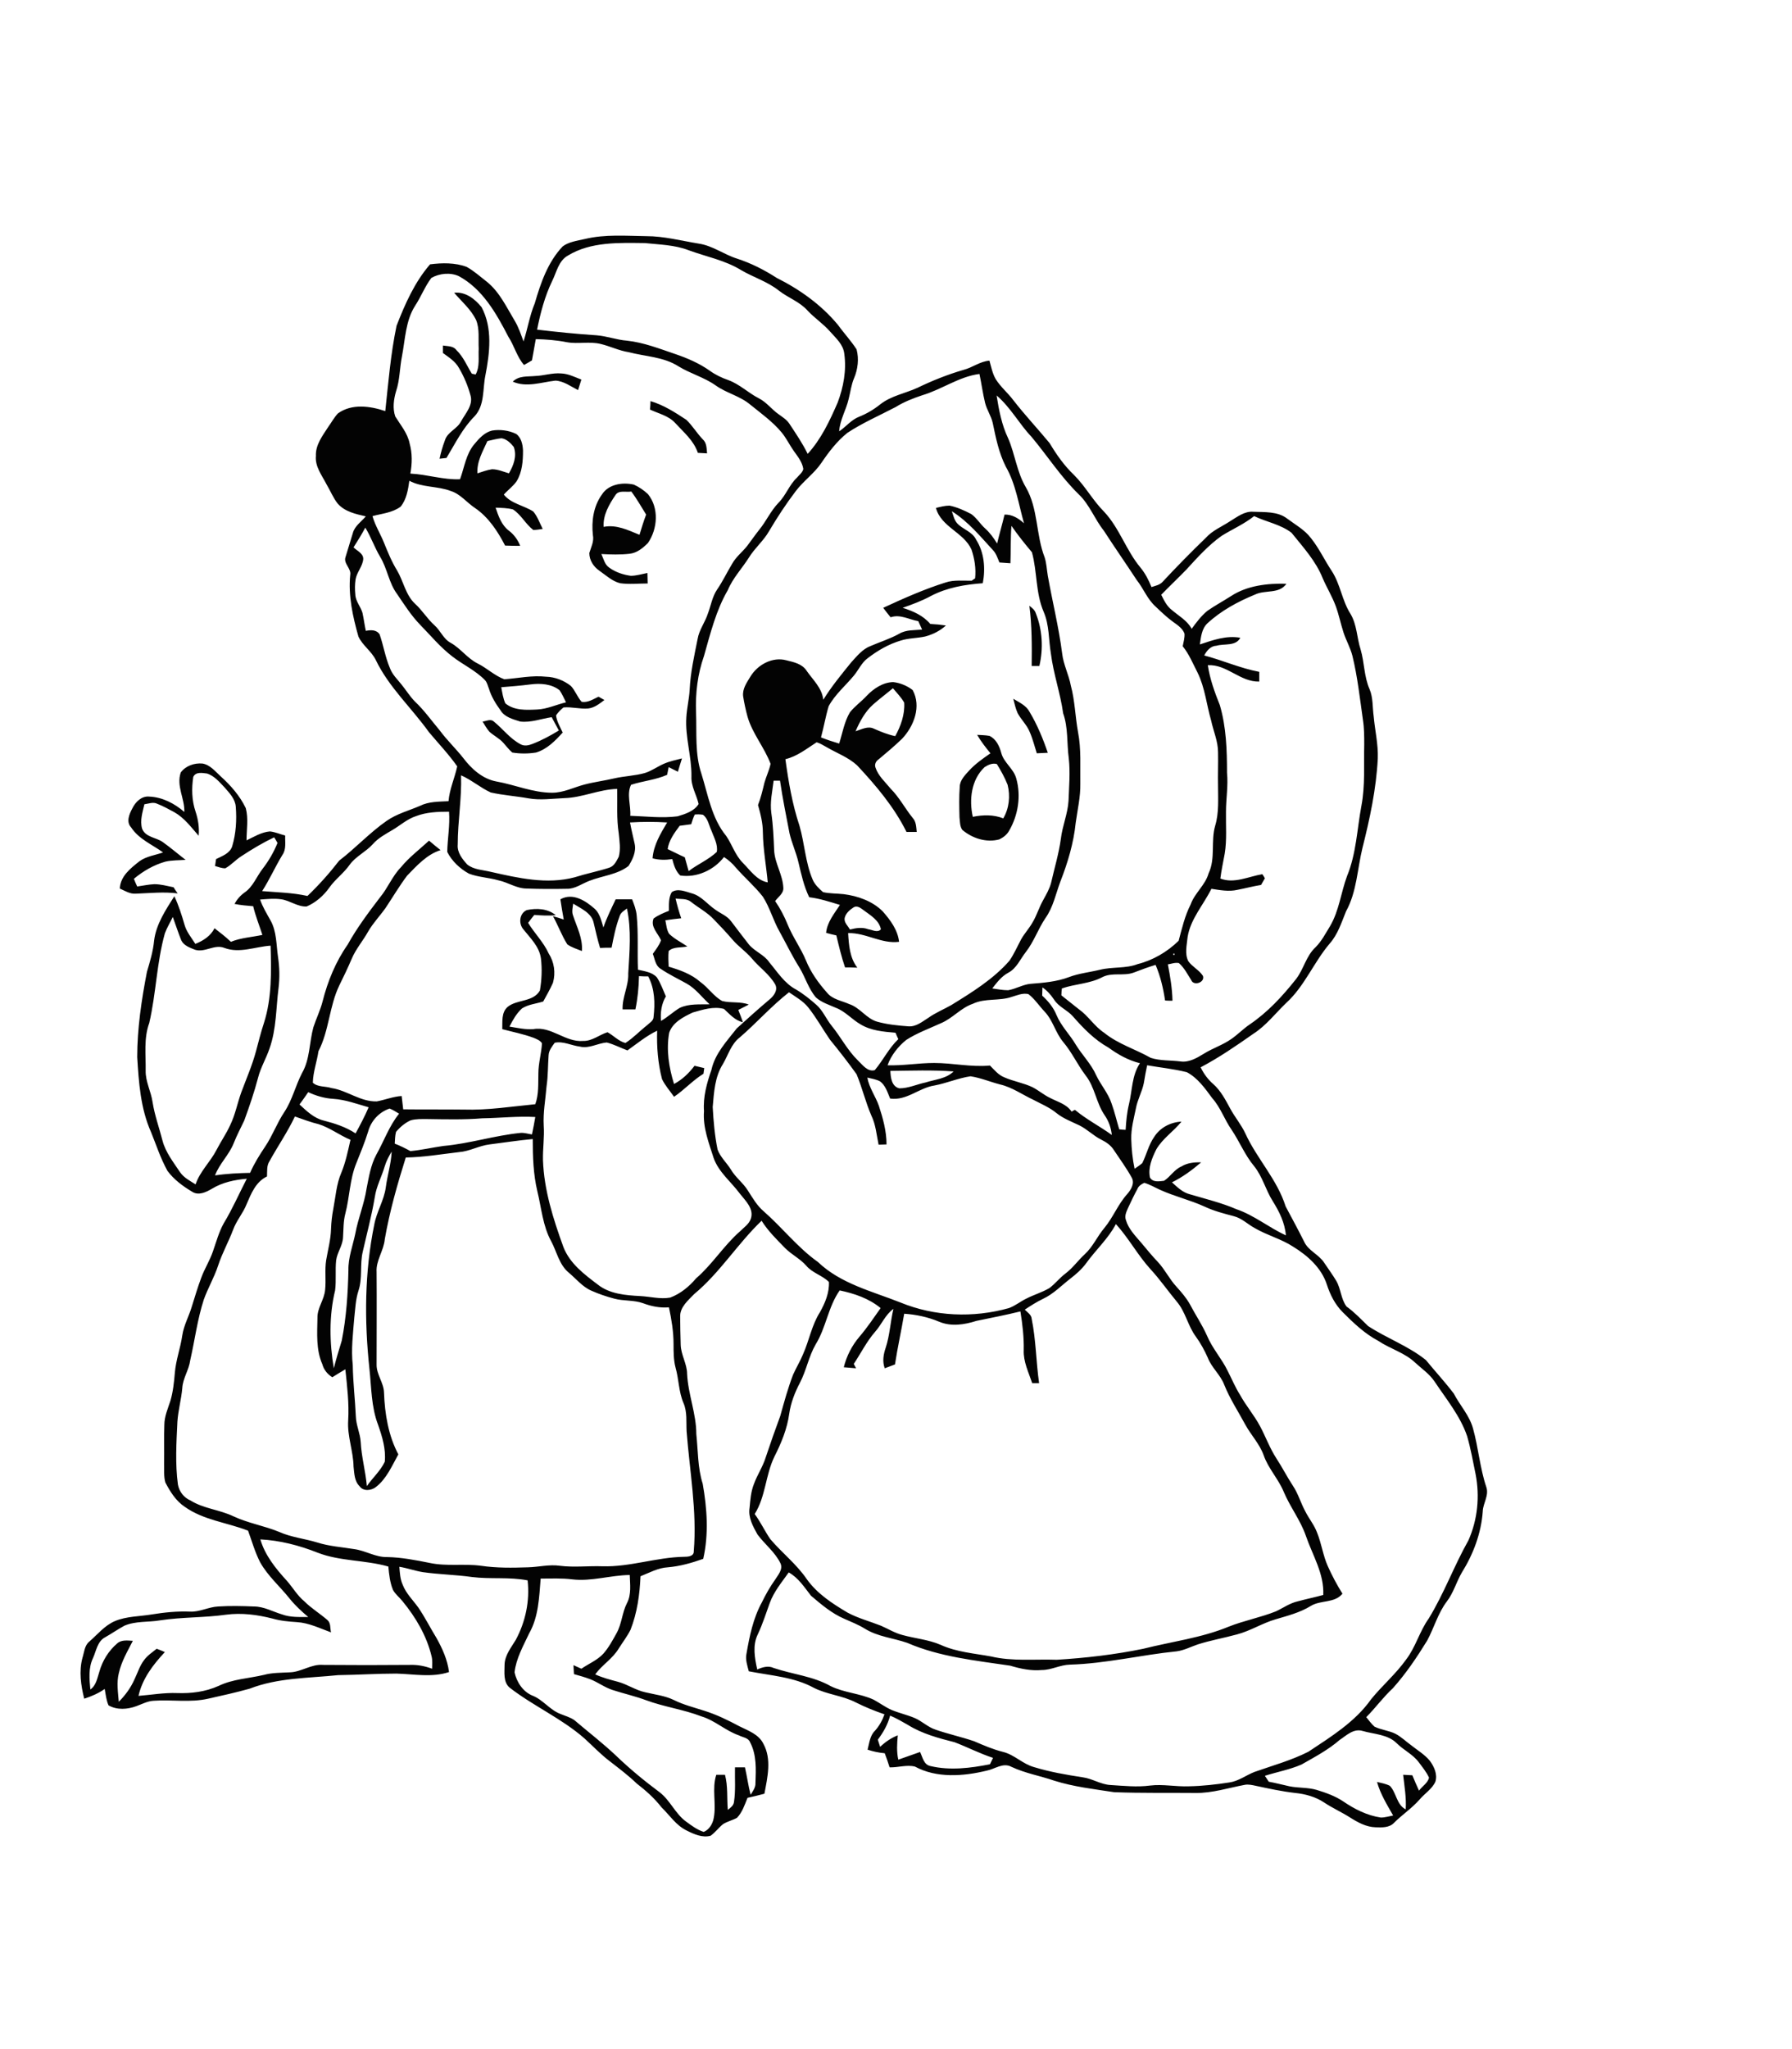 <?xml version="1.0" encoding="utf-8"?>
<!-- Generator: Adobe Illustrator 21.0.2, SVG Export Plug-In . SVG Version: 6.00 Build 0)  -->
<svg version="1.2" baseProfile="tiny" id="Layer_1" xmlns="http://www.w3.org/2000/svg" xmlns:xlink="http://www.w3.org/1999/xlink"
	 x="0px" y="0px" viewBox="0 0 700 800" overflow="scroll" xml:space="preserve">
<path fill="#030303" d="M384.6,299.5c-5.2,4.9-6.1,12.7-4.6,19.4c4-0.8,8.1-0.9,11.9,0.6c2.3-3.9,2.8-8.7,1.7-13.1
	c-1.1-2.8-2.6-5.5-4.2-8.1C387.7,297.8,386,298.6,384.6,299.5 M381.7,286.9c1.6,0.1,3.2,0.1,4.8,0.4c2.6,1.2,3.9,4,4.6,6.6
	c1,3.9,4.9,6.2,5.9,10.1c1.9,6.8,0.7,14.3-2.8,20.3c-0.8,1.5-2.2,2.6-3.8,3.4c-5.1,1.4-10.6-0.4-14.5-3.7c-1-1.4-0.9-3.3-1.1-4.9
	c-0.1-4-0.2-8,0.1-12c0.1-2.6,2.1-4.5,3.7-6.3c2.4-2.6,5.4-4.7,8.3-6.7C385.1,291.9,383.2,289.5,381.7,286.9 M395.8,272.8
	c2.3,1.4,5,2.6,6.3,5c3,5,5.3,10.5,7.2,16.1c-1.4,0.1-2.9,0.1-4.3,0.2c-0.9-2.8-1.6-5.7-2.8-8.4c-1.1-2.7-3.3-4.7-4.7-7.3
	C396.7,276.6,396.3,274.7,395.8,272.8 M402.1,236.5c1,0.8,2.1,1.6,2.5,2.9c2.6,6.5,3,13.8,1.4,20.6c-0.8,0-2.3,0-3,0
	C403.1,252.2,403.1,244.3,402.1,236.5 M240.4,193.3c-2.5,3.7-4.9,7.8-4.6,12.4c5-1,9.6,1.3,14,3.1c0.8-2.6,1.6-5.3,2.6-7.9
	c-1.9-3-3.6-6.1-5.8-9C244.6,192.3,241.7,191.2,240.4,193.3 M235.1,193.1c2.6-4.1,8.1-4.9,12.5-3.9c2,0.9,3.9,2.2,5.5,3.7
	c4.4,5.4,3.8,13.6,0,19.1c-2,2-4.3,3.9-7.2,4.2c-3.6,0.4-7.3,0.3-11,0.1c0.9,1.9,1.3,4.2,3.2,5.4c2.4,1.7,5.3,2.7,8.3,3.1
	c2.2,0,4.4-0.7,6.5-1.1c0,1.4,0.1,2.8,0.1,4.1c-3.6,0-7.2,0.4-10.8-0.1c-3.1-0.8-5.5-3.1-8.1-4.9c-2.3-1.6-3.9-4.1-3.9-6.9
	c0.7-2.3,1.9-4.5,1.4-7C231,203.5,231.8,197.7,235.1,193.1 M254.1,156.6c5.1,1.5,9.6,4.4,14,7.3c2.4,2.3,4.1,5.2,6.4,7.6
	c1.6,1.4,1.5,3.6,1.7,5.5c-1.2-0.1-2.4-0.1-3.6-0.2c-1.6-4.8-5.5-8-8.8-11.6c-2.6-2.9-6.5-3.7-9.9-5.3
	C254,159.1,254.1,157.5,254.1,156.6 M209,146.8c3.4-0.1,6.8-1.3,10.2-1c2.8,0.1,5.3,1.4,7.9,2.4c-0.4,1.4-0.9,2.7-1.3,4.1
	c-2.8-1.4-5.5-3.5-8.8-3.7c-5.5,0.6-11.3,2.8-16.7,0.4C202.7,146.6,206,147.1,209,146.8 M177.4,114.3c4.4-0.5,8.1,2.4,10.7,5.6
	c4.4,8.2,3.2,17.9,1.5,26.7c-1.1,5.3-0.2,11.6-4.2,15.9c-4.7,4.7-7.6,10.7-11,16.3c-0.7,0.1-2.1,0.2-2.7,0.3
	c0.5-2.4,1.2-4.8,2.1-7.2c1-3.3,4.8-4.4,6.3-7.4c1.7-3.1,4.8-6.3,3.7-10.1c-1-3.7-2.5-7.3-4.5-10.7c-1.4-2.6-4-4.2-6.3-5.9
	c0-0.7,0-2.2,0-2.9c1.8,0.3,4.1,0.1,5.3,1.8c2.7,2.6,4.1,6.1,6,9.2c0.4,0.1,1.1,0.2,1.5,0.3c1.7-3.1,1-6.7,1.2-10.1
	c-0.2-3.7,0.4-7.6-1-11.1C184,120.8,180.4,117.8,177.4,114.3 M523.3,679.3c-4.5,3.9-9.8,6.7-14.9,9.6c-4.6,2-9.6,2.9-14.3,4.4
	c0.5,0.8,1,1.5,1.5,2.3c2.7,0.5,5.4,1.2,8.1,1.8c3.5,0.7,7.2,0.4,10.6,1.4c3.6,1.1,7.3,2.4,10.4,4.5c4.4,3,9.3,5.5,14.7,6.3
	c1.6,0,3.2-0.5,4.8-0.8c-2.4-4.2-5-8.4-6.3-13.1c1.7,0.4,3.4,0.7,5,1.5c2.6,2.7,2.6,7.4,6.2,9.2c0.3-4.5-0.5-9-1-13.5
	c1.2,0.1,2.4,0.1,3.6,0.2c0.8,2,1.7,4,2.6,6c1.2-1.7,3.5-3,3.9-5.1c-1-2.2-2.6-4.1-4-6c-2.3-3.1-5.9-4.7-8.6-7.4
	c-3.5-3.5-8.8-3.5-13.3-4.8C528.7,674.7,525.9,677.6,523.3,679.3 M347.7,669.8c-0.9,3.5-2.7,6.6-4.8,9.4c0.3,0.9,0.6,1.9,0.9,2.8
	c2-1.9,4.3-3.5,6.9-4.5c-0.3,3.2-0.5,6.4,0.2,9.5c2.8-1,5.7-2,8.5-3c1,2,1.4,5,4.1,5.5c7.6,1.8,15.6,0.8,23.2-0.7
	c0.4-0.8,0.8-1.7,1.2-2.5c-5.2-1.7-10-4.2-15-6.1c-6.3-1.6-12.7-3.3-18.3-6.8C352.3,672.1,350.1,670.8,347.7,669.8 M223.5,616.6
	c-4.1-0.5-8.2-0.3-12.3-0.3c-0.6,7.3-0.8,14.9-4.5,21.4c-2.3,4.9-5.1,9.8-5.7,15.2c0.8,3.8,3.3,7.6,7,9.1c4.1,1.6,6.7,5.5,10.8,7.1
	c1.9,0.8,3.9,1.3,5.6,2.5c5.4,4.6,11,8.9,16.2,13.8c5.3,5.1,11,9.8,16.9,14.2c4.2,3.1,6.2,8.4,10.4,11.5c2.2,1.6,4.4,3.3,7,4.1
	c2.2-0.9,3.5-3.2,3.9-5.4c1.1-5.6-0.8-11.4,1-16.9c0.9,0,2.5,0,3.4,0c1.2,4.5,0.7,9.1,1.1,13.7c1-0.8,2.2-1.6,2.4-3
	c0.7-4.5,0.3-9.1,0.4-13.6c1.3,0,2.6,0,3.9,0c0.8,3.5,1.3,7.2,2.2,10.7c0.9-1.4,2-2.9,1.9-4.6c0.2-5.3,0.5-11-2.1-15.9
	c-0.7-1.8-2.9-1.9-4.4-2.7c-5.2-1.8-9.3-5.8-14.6-7.4c-7-2.7-14.6-3.7-21.6-6.3c-4.3-1.6-8.8-2.6-13.1-4c-3.1-1-5.7-3-8.7-4.2
	c-2.1-0.8-4.3-1.4-6.4-2c-0.1-1.2-0.1-2.4-0.2-3.5c1,0.5,2.1,0.9,3.1,1.4c2.9-2,6.2-3.3,8.6-5.9c2.1-2.4,3.6-5.2,5.1-7.9
	c2.1-3.7,2.2-8.1,4.1-11.8c1.8-3.4,1.2-7.3,1.1-11C238.4,615,231,617.5,223.5,616.6 M101.7,601c1.8,6.2,6,11.4,10.3,16.1
	c2.4,2.7,4.1,5.8,6.9,8.1c2.7,2.7,6,4.7,8.9,7.2c1.5,1.2,1.1,3.2,1.5,4.9c-4.4-1.6-8.6-3.7-13.3-4c-3.2-0.2-6.5-0.5-9.6-1.4
	c-5.9-1.5-12-2.3-18.1-1.5c-8.5,1.2-17.2,0.9-25.7,2.2c-4.6,0.8-9.6,0.2-14,2.1c-2.6,1.4-5,3.1-7.5,4.5c-3.1,1.6-3.5,5.4-4.8,8.2
	c-1.8,3.8-1.4,8.2-1,12.2c2.3-1.6,2.7-4.5,3.5-6.9c1.2-4.3,3.6-8.2,7-11.1c1.7-1.5,4.1-1.1,6.1-1c-2.1,4.1-4.5,8.1-5.5,12.7
	c-0.9,3.6-0.3,7.4,0,11.1c2.6-2.6,4.7-5.5,6.2-8.9c1.2-2.5,2-5.2,3.7-7.4c1.3-1.8,3.2-3,4.9-4.4c1.1,0.4,2.1,0.8,3.2,1.3
	c-4.6,4.9-8.8,10.4-10.3,17.1c5-0.4,10.1-1.3,15.1-1.1c5.5,0.2,11.1-0.5,16.2-2.8c5.6-2.7,11.8-2.9,17.7-4.3c3.3-0.9,6.7-0.8,10.1-1
	c4.5-0.1,8.4-3.3,13-2.9c11.4,0.1,22.8,0.1,34.1,0c2.9-0.1,5.8,0.5,8.5,1.5c0-1.6,0.2-3.2-0.2-4.8c-1.9-8-6.2-15.3-11.4-21.6
	c-1.2-1.5-2.8-2.7-3.7-4.4c-1.2-2.9-1.5-6-1.8-9.1c-9.1-2.6-18.8-2-27.6-5.4C116.8,603.3,109.3,601.4,101.7,601 M424.2,493.3
	c-1.7,2.3-3.9,4.2-6.1,5.9c-3.5,2.7-6.6,6-10.7,7.9c-2.5,1.2-4.8,2.7-7.1,4.2c1.1,1.1,2.6,2,2.7,3.6c1.7,8.3,1.7,16.8,2.9,25.1
	c-0.7,0-2,0-2.7,0c-1.4-4.2-3.5-8.4-3.3-12.9c0.1-5.1-0.5-10.1-1.3-15.1c-5.7,1.4-11.4,2.5-17.2,3.7c-4.7,1.5-9.9,2.3-14.6,0.3
	c-4.3-1.8-9-2.8-13.6-3.1c-1.1,6.6-2.6,13.2-3.6,19.8c-1.3,0.5-2.7,1-4,1.5c-1-2.7-0.5-5.5,0.4-8.1c1.6-4.9,1.8-10.1,3-15.1
	c-3.2,2.3-4.6,6.1-7.2,9c-3.3,3.8-5.5,8.3-8.3,12.5c0.2,0.4,0.7,1.3,0.9,1.7c-1.6-0.1-3.2-0.3-4.8-0.4c1.1-4.4,3.2-8.5,6.1-11.9
	c3-3.5,5.6-7.4,8.3-11.2c-4.6-3.8-10.3-5.7-16-6.9c-4.5,6.4-5.3,14.5-9.4,21.1c-2.7,4.7-3.6,10.1-6.1,14.9c-2,3.8-3.6,7.9-4.2,12.1
	c-0.8,5.9-3.1,11.5-5.8,16.8c-3.5,7.2-3.4,15.6-7.7,22.4c2.3,3.1,3.9,6.6,6.1,9.8c4.6,5.4,10.3,9.8,14.3,15.7
	c4.1,5.7,10,9.5,15.9,13c4.1,2.2,8.7,3.4,13,5.1c2.8,1.2,5.3,2.8,8.3,3.6c5,1.4,10.3,1.8,15.1,3.9c6.2,2.8,13,3.3,19.6,4.5
	c8.4,2,17.1,1,25.7,1.3c11.3-0.7,22.7-2,33.8-4.3c11.1-2.8,22.6-4.2,33.3-8.6c6-2.4,12.5-3.6,18.5-6c2.8-1.3,5.4-3.2,8.5-3.9
	c3.3-0.9,6.7-1.6,10-2.5c0.4-8.3-4.2-15.5-6.8-23.1c-2.1-6.1-6.2-11.3-8.7-17.3c-2.1-5-6-9-7.8-14.2c-1.6-4.4-4.9-7.8-7.1-11.8
	c-2.8-5.2-6.1-10.2-8.3-15.7c-1.5-3.9-4.9-6.6-6.4-10.5c-1.3-2.9-2.8-5.7-4.7-8.3c-3.1-4.2-4-9.6-7.4-13.6
	c-3.5-4.2-6.6-8.7-10.3-12.7c-5-5.5-8.5-12.1-13.5-17.6C432.9,483.6,428,488,424.2,493.3 M444.3,464.2c-1.3,2.4-2.5,4.9-3.7,7.5
	c-0.6,1.4-1.4,3-0.8,4.6c1,3.5,3.7,6.2,6,8.9c2.1,2.5,4.2,5.1,6.5,7.5c2.8,3,4.5,6.7,7.3,9.7c1.9,2.1,3.8,4.3,5.2,6.8
	c2.2,4.2,4.8,8,6.7,12.3c2.1,5,5.8,9,8.1,13.8c1.6,3.1,2.9,6.3,4.8,9.3c2.3,4.2,5.5,7.9,7.8,12.2c2.2,4.1,3.8,8.6,6.4,12.6
	c2.3,3.5,4.1,7.1,6.4,10.6c2.1,3.1,3.1,6.8,4.9,10.1c1.4,2.8,3.5,5.3,4.6,8.3c1.7,4.2,2.3,8.8,4.1,12.9c1.7,3.8,3.6,7.4,5.8,10.9
	c-3.1,3.8-8.5,2.4-12.4,4.8c-4.2,2.6-9,3.8-13.7,5.2c-5.2,1.5-9.8,4.5-15.1,5.9c-5.1,1.4-10.3,2.3-15.3,3.9
	c-2.7,0.9-5.3,2.3-8.2,2.7c-14,1.4-27.7,4.8-41.8,5.2c-3.8,0.1-7.2,2.1-10.9,2.1c-4.2,0.4-8.4-0.5-12.4-1.7
	c-13.5-2-27.5-3.4-40.2-8.9c-5.5-1.9-11.5-2.4-16.5-5.5c-2.6-1.6-5.4-2.7-8.1-3.9c-4.9-2.1-9-5.6-13-9c-2.6-3.3-4.9-7-8.7-9.1
	c-2.7,3.8-5.8,7.5-7.4,11.9c-1.5,4.1-2.8,8.3-4.7,12.3c-2.1,4.3-1.2,9.2-0.2,13.7c2-0.9,4.3-1.6,6.4-0.6c7.4,2.5,15.4,3.2,22.3,7.1
	c5.3,2.6,11.4,2.8,16.8,5.3c2.4,1.3,4.5,2.9,7,4c2.9,1.2,6,1.9,8.9,3.1c2.9,1.2,5.2,3.6,8.3,4.6c4.9,1.7,10,2.8,15,4.5
	c3.7,1.6,7.4,3.2,11.4,4.2c4.4,1.1,7.6,4.7,12,5.9c6.2,1.9,12.6,3,19.1,4c3.7,0.5,7,2.8,10.8,3c5.1,0.3,10.3,0.9,15.5,0.2
	c5-0.6,10,0.5,15.1,0.3c5.3-0.1,10.6-0.7,15.8-1.5c3.6-0.5,6.5-2.8,9.8-4.1c7.1-2.5,14.4-4.5,21.1-7.9c8.9-5.9,18.3-11.7,24.5-20.5
	c4.3-5.3,9.6-9.8,13.6-15.4c3.8-4.9,5.3-11.1,8.9-16.1c6-9.8,9.9-20.6,15.5-30.5c3.6-8.1,4.5-17.2,2.8-25.9c-1-4.9-1.9-9.9-3.3-14.8
	c-2.7-7.9-8.1-14.4-12.7-21.3c-2-3-5-5-7.6-7.4c-4.1-3.9-9.8-5.4-14.4-8.5c-5.3-2.8-9.7-7-13.9-11.2c-3-3-4.9-6.8-6.2-10.8
	c-2.1-6.5-7.5-11.3-13.2-14.8c-4.6-3-10.1-4.4-14.9-7.2c-2.8-1.5-5.1-3.9-8.3-4.7c-3.8-1-7.7-2-11.3-3.7c-5.7-2.6-11.8-4-17.5-6.6
	c-2-0.9-4-2.1-6.1-2.7C445.8,462.3,444.7,463.1,444.3,464.2 M150.3,455.3c-1.2,4.1-3.3,7.9-3.9,12.1c-1.2,7.2-3.1,14.2-4.7,21.3
	c-1.2,5,0,10.3-1.7,15.3c-1.1,3.4-1.2,6.9-1.6,10.4c-0.5,6.2-1.3,12.4-0.6,18.6c0.1,6.7,0.9,13.3,1.2,20c0.1,3.4,1.7,6.6,1.9,10
	c0.3,5.8,1.9,11.4,2.4,17.2c2.2-3.2,5.3-5.9,7-9.5c0.5-5-1-9.8-2.6-14.4c-2.7-7-2.6-14.6-3.4-22c-2-18.7-1.9-37.7,1.9-56.2
	c0.9-5,3.8-9.4,4.5-14.5c0.6-4.7,2.1-9.3,2.3-14C151.9,451.4,150.9,453.3,150.3,455.3 M188.4,436.6c-7.1,0.6-14.3,0.4-21.5,0.3
	c-2.2,0-4.4-0.1-6.5,0.5c-2.2,1-4.1,2.6-5.7,4.5c-0.4,1.5-0.4,3.1-0.5,4.6c2.1,0.8,4.1,1.8,6.1,2.9c4.4-0.4,8.6-1.4,12.9-2
	c10.2-0.9,20-4.1,30.2-5.1c1.5-0.1,2.9,0.4,4.4,0.6c0.5-2.3,0.9-4.5,1.3-6.8C202.3,435.7,195.3,436.5,188.4,436.6 M115.2,435.9
	c-2.9,6.1-6.7,11.6-9.9,17.4c-1.2,1.8-0.9,4-1,6c-4.4,2.1-6.2,6.7-8,10.9c-1.4,3.5-3.9,6.3-5.2,9.8c-1.8,4.8-4.3,9.2-5.9,14.1
	c-1.5,4.6-4,8.8-5.6,13.3c-2.5,7.7-3.5,15.8-5.3,23.7c-0.5,3.8-2.9,7-3.1,10.9c-0.4,4.4-1.6,8.6-1.9,13c-0.4,8.2-0.9,16.5,0.2,24.6
	c0.5,2.7,2.3,5.1,4.9,6.2c5.1,3.2,11.4,3.6,16.8,6.2c5.8,2.7,12.1,3.7,17.9,6.1c4.7,2.1,9.9,2.6,14.8,4.1c4.7,1.5,9.6,1.8,14.5,2.6
	c4.4,0.6,8.3,3.2,12.8,3.1c5.6,0.1,11.2,1.2,16.7,2.3c6.6,1.4,13.3,0.2,20,1.1c6.1,0.9,12.2,0.8,18.3,0.6c4.2-0.1,8.3-1.2,12.5-0.6
	c5.5,0.7,11.1,0,16.7,0.2c10.7,0.3,21-3.5,31.7-3.7c1.5,0,4-0.1,3.9-2.2c1.3-15.6-1.6-31.2-2.8-46.8c-0.2-3.7,0.3-7.5-1.2-11
	c-1.9-4.4-1.8-9.2-3.1-13.8c-0.8-3-0.8-6.2-0.8-9.3c0-4.8-0.8-9.6-1.8-14.3c-3.5,0.3-6.9-0.4-10.1-1.6c-3.6-1.3-7.6-0.8-11.3-1.8
	c-3-0.8-6-1.8-8.9-3.1c-3.5-1.5-6-4.7-8.9-7.1c-3.7-3.1-4.6-8.1-6.8-12.2c-3.3-6-3.8-13-5.4-19.5c-1.6-6.7-1.8-13.6-1.8-20.4
	c-5.6,0.5-11.3,1.4-16.9,2.1c-4.1,0.5-7.8,2.7-11.9,3c-6.9,0.8-13.8,2-20.8,2.1c-3.3,10.5-6.3,21-8.2,31.9
	c-0.4,4.5-3.5,8.3-3.2,12.8c0.1,12,0,24.1,0,36.1c-0.1,3.9,2.8,7.1,2.9,11c0.3,8.3,1.7,16.8,5.6,24.1c-2.5,4.5-4.6,9.5-8.7,12.7
	c-1.8,1.5-5,1.8-6.4-0.2c-2.1-2-2.1-5.1-2.4-7.7c-0.1-6.1-2.5-11.9-2.1-18c0.4-6.7-0.4-13.3-1.1-20c-1.7,1-3.4,2-5.1,3.1
	c-1.9-1.2-3.3-2.9-3.9-5.1c-2.5-5.7-2-12-1.9-18.1c-0.1-3.9,2.7-7.1,3-11c0.4-3.8-0.2-7.7,0.4-11.5c0.7-4.1,1.8-8.1,1.9-12.2
	c0.1-2.7,0.4-5.3,0.9-7.9c0.9-4.7,1.2-9.6,3.1-14c1.7-4.1,2.6-8.5,3.6-12.9c-4.3-1.8-8-4.7-12.4-6.1
	C121.5,438.2,118.4,437,115.2,435.9 M143.8,441.8c-1.3,4.2-3,8.3-4.6,12.3c-2.6,6.3-2.6,13.2-4.3,19.7c-0.8,3-0.7,6.1-0.9,9.2
	c-0.1,3.3-2.3,5.9-2.7,9.1c-0.4,3.9,0.1,7.8-0.4,11.7c-2.4,9.9-2.2,20.4-0.5,30.4c0.9-3.6,2-7.2,3.1-10.8c1.8-9.1,2.4-18.3,2.6-27.5
	c-0.1-4.9,1.7-9.5,2.7-14.3c1.1-6,3.5-11.6,4.4-17.6c0.9-4.5,1.6-9.1,3.8-13.2c3-5.3,5-11.2,8.9-16c-1.2-0.7-2.4-1.5-3.7-2
	C148,434.2,144.9,437.7,143.8,441.8 M120.4,426.4c-1.1,1.6-2.2,3.2-3.4,4.8c2.8,2.6,5.7,5.4,9.5,6.3c4.3,1.1,8.6,2.5,12.4,5
	c1.8-3.3,3.6-6.7,5.1-10.2c-4.6-1.3-9.1-3-13.9-3.3C126.7,428.8,123.4,427.8,120.4,426.4 M347.8,418.1c0.1,2.6,0.5,6.1,3.5,6.8
	c3.6,0,6.9-1.6,10.3-2.3c3.7-1.2,8-1.4,10.9-4.3C364.3,417.7,356,418,347.8,418.1 M448.1,415.9c-0.5,2.3-0.9,4.6-1.3,7
	c-0.7,3.4-2.5,6.5-3.1,9.9c-0.8,3.9-1.9,7.8-1.8,11.9c0.1,3.9,0.5,7.8,1.3,11.6c1-0.7,2.1-1.4,3-2.2c1.7-3.4,2.5-7.2,4.7-10.3
	c2.3-3.6,6.4-5.7,10.6-5.9c-3,3.8-7.3,6.5-9.8,10.8c-1.7,3.4-3.3,7.2-2.5,11c1.1,2,3.6,1.5,5.5,1.3c2.5-1.6,4-4.4,6.8-5.6
	c2.3-1.4,5-1.7,7.7-1.6c-3.5,3-7.3,5.8-11.4,7.8c2.1,1.9,4.2,4,7.1,4.7c6.1,1.8,12.3,3.3,18.1,5.8c7,2.4,12.7,7.2,19.3,10.2
	c-0.4-4.9-2.6-9.3-5.1-13.3c-2.8-4.4-4-9.6-7.3-13.7c-3.6-4.3-5.7-9.6-8.8-14.2c-2.8-4-4.3-8.7-7.6-12.4c-2.8-3.8-5.7-7.9-9.9-10.1
	C458.4,417.3,453.2,416.8,448.1,415.9 M395.2,389.2c-4.9,1.7-10.4,0.4-15.2,2.7c-4.7,1.6-7.9,5.7-12.5,7.6
	c-4.6,2.1-9.3,3.8-13.5,6.5c-3.2,2.6-5.9,6-7.3,9.9c6.1,0.2,12.1-0.9,18.2-0.9c7.3,0,14.5,1.7,21.8,1c1.7,1.7,3.3,3.7,5.6,4.6
	c3.6,1.6,7.6,2.2,11.1,3.9c2.3,1.2,4.4,3,6.7,4.1c3,1.6,6.5,2.4,8.5,5.4c0.4-0.3,0.9-0.5,1.3-0.7c4.4,3.7,9.7,6.4,14.4,9.8
	c-0.3-2.8-1.2-5.4-2.8-7.7c-3.3-4.8-3.8-10.9-7.4-15.5c-3.2-4.2-5.4-9.1-8.8-13.1c-3-3.6-4-8.4-7.2-11.8c-2.2-2.3-3.9-5-6.4-6.9
	C399.4,387.6,397.3,388.6,395.2,389.2 M289,405c-3.4,2.6-4.5,6.8-6.6,10.4c-3.2,5-3.5,11.1-4,16.8c0.3,5.6,0.8,11.2,1.9,16.6
	c1.1,3,3.6,5.2,5.2,7.8c1.8,3.1,4.8,5.2,6.7,8.3c1.8,2.8,3.5,5.8,6.1,8c7.3,6.4,13.3,14.2,21.2,19.8c8.9,8.5,21.1,11.4,32.2,15.8
	c13.4,5.5,28.5,6.1,42.4,2.2c2.5-0.9,4.5-2.6,6.8-3.7c2.9-1.5,6.1-2.4,9-4.1c2.3-1.7,4-4,6.3-5.7c2.9-2.2,4.9-5.1,7.5-7.5
	c3.2-2.9,4.9-7,7.7-10.3c3.4-4.1,5.3-9.2,8.9-13.2c1.5-1.7,3-4.2,1.8-6.4c-2.1-3.8-4.6-7.2-7-10.8c-1.2-1.9-3-3.1-5-4.1
	c-3-1.5-5.4-4-8.4-5.5c-3.1-1.5-6.4-2.7-9.1-4.9c-2.7-2.2-5.9-3.5-8.9-5.1c-4.3-2-8.3-4.9-13-6c-3.9-1-7.6-2.6-11.6-3.2
	c-4.8,0.7-9.3,2.7-14.1,3.6c-6,0.9-10.8,6-17.3,5.1c-1-2.4-1.8-5.1-3.9-6.7c-1.5-0.8-3.3-1.1-5-1.5c0.7,4,3.2,7.3,4.5,11
	c1.6,4.9,3,9.9,3,15.1c-0.8,0-2.3,0.1-3.1,0.1c-0.8-3.8-1.1-7.8-2.8-11.3c-2.3-5.3-3.6-10.9-5.8-16.2c-3.3-4.6-6.8-9.1-10.4-13.5
	c-2.9-4.2-5.3-8.6-8.5-12.6c-2-2.5-4.9-4.1-7.5-5.9C301.2,392.9,295.5,399.4,289,405 M407.2,385.5c0,0.8-0.1,2.4-0.1,3.2
	c2.3,2.1,4.4,4.6,5.6,7.6c1.8,4.3,5.2,7.6,7.5,11.5c2.5,4.1,6,7.5,8,12c1.8,3.8,4.7,7,6,11c1.2,3.3,2,6.8,3,10.1
	c0.6,0.1,1.8,0.2,2.5,0.2c0.2-3.3,0.5-6.7,1.3-10c1.3-5.3,1.1-11.3,4.3-16c-4.5-1.1-8.6-3.4-12.3-6.1c-5.4-3-9.8-7.5-13.9-12.2
	c-2.2-2.5-5.6-3.7-7.4-6.6C410.5,388.4,409,386.7,407.2,385.5 M458.3,372.3v0.5h0.5v-0.5H458.3 M67.5,358c-1,2.1-2.3,4.2-3.1,6.4
	c-3.2,11.4-3.4,23.4-6.1,35c-2.2,6-1.3,12.4-1.4,18.6c-0.1,4.3,2.1,8.1,2.7,12.3c0.8,5.1,2.6,10,3.9,15.1c1.2,4.5,4.2,8.3,6.8,12.2
	c1.5,2.2,3.9,3.4,6.1,4.8c1.7-5.1,5.8-8.8,8.2-13.5c1.7-3.3,3.8-6.3,5.3-9.6c2-4.1,2.8-8.5,4.3-12.7c2-5.4,4.3-10.6,5.8-16.2
	c1-3.7,1.9-7.4,3.1-11c3.1-9.7,2.9-20.1,2.6-30.2c-6,0.4-12.1,3.1-18,0.9c-3.9-1.6-7.6,1.9-11.5,0.7c-2-0.8-4.4-1.6-5.4-3.7
	C69.6,364.1,68.6,361,67.5,358 M333.5,354.2c-1.5,1-3,2.2-3.5,4c-0.5,1.9,1.2,3.2,2,4.7c2.4-0.6,4.8-1,7.2-0.1
	c1.6,0.2,3.6,1.5,4.9,0c-0.7-3.5-4-5.4-6.7-7.4C336.3,354.6,334.9,353.4,333.5,354.2 M263.9,350.8c0.6,2.6,1.3,5.1,2.2,7.7
	c-2.1,0.2-4.2,0.5-6.2,0.8c0.4,1.8,0.5,3.8,1.5,5.3c2.1,2,4.7,3.3,7.1,4.9c-2.4,0.6-5.4,0-7.3,1.8c-0.2,2-0.1,4.1,0,6.1
	c4.4,1.3,8.9,2.9,12.4,6c3.1,2.2,5.2,5.6,8.5,7.4c3.4,0.9,7.1,0.1,10.4,1.4c-1.4,0.7-2.7,1.4-4.1,2.1c0.6,1.6,1.3,3.2,1.8,4.8
	c-3.1-0.7-5.1-3.1-7.4-5.2c-4.1-1.1-8.3,0.3-12.2,1.4c-3.6,1.7-7.8,3.8-9.2,7.9c-1.2,6.7-0.1,13.6,1.9,20c3.2-1.7,5.8-4.2,8-7.1
	c1.3,0.3,2.5,0.6,3.8,0.9c-0.1,0.5-0.2,1.6-0.3,2.2c-4.2,2.6-7.5,6.3-11.5,9c-1.6-2.3-3.5-4.4-4.7-6.9c-1.6-6.2-2.1-12.6-1.9-18.9
	c-4.2,2-7.8,5-11.6,7.7c-2.7-1-5.3-2.4-8.1-3.1c-3.6,0.3-6.9,2.5-10.5,1.6c-3.3-0.4-6.5-2.2-9.8-1.5c-1.1,1.5-2.3,3-2.4,4.9
	c-0.3,4-0.2,8.1-0.8,12.1c-0.4,5.1-1.4,10.2-1.1,15.4c0.3,4.5-0.4,8.9-0.3,13.4c0.4,11.7,4,23,8,34c2.5,6.4,8.1,10.6,13.4,14.6
	c4.6,3.7,10.9,4.2,16.6,4.5c3.9,0.2,7.8,1.3,11.7,0.6c4-1.5,7.4-4.3,10.1-7.5c6.4-5.5,10.8-12.8,17.2-18.4c1.5-1.5,3.5-2.8,4.2-4.9
	c1.3-3.9-2.1-7-4.3-9.8c-3.4-4.6-8.2-8.3-10.2-13.8c-1.9-6-4.3-12-3.8-18.4c-0.4-5.6,1.1-10.9,2.9-16.1c1.4-6.4,6-11.2,9.9-16.2
	c4.2-3.8,8.4-7.6,12.8-11.3c1.7-1.4,3.4-3.7,2.2-5.9c-2.3-4-6.2-6.6-9.1-10.1c-2.3-2.7-5.3-4.7-7.6-7.4c-2.3-2.7-4.8-5.3-7.2-7.8
	c-2.6-2.8-6.1-4.6-9.1-7C268.1,350.7,265.8,351.1,263.9,350.8 M271.4,318c-0.6,1.2-1,2.5-1.4,3.8c-1.5,0.2-3,0.4-4.5,0.6
	c-2,2.7-4.2,5.6-4.7,9.1c2.2,1,4.4,2.2,6.7,3.2c0.5,1.8,1,3.6,1.5,5.4c3.5-2.7,7.7-4.4,11-7.5c0.5-2.9-1.1-5.6-2.1-8.3
	c-1-2.1-1.3-4.7-3.3-6.2C273.5,317.9,272.4,317.9,271.4,318 M162.6,318.6c-3.5,1.1-6.3,3.7-9.4,5.5c-2.7,1.6-5.5,3.1-7.6,5.5
	c-2.7,3-6.6,4.7-9,8c-2.3,3.3-5.7,5.7-8,9c-2.2,3.1-5.3,5.8-8.8,7.3c-3.5,0.2-6.5-2.3-9.9-2.8c-2.8-0.4-5.5-0.1-8.3,0.1
	c1,2.9,2.6,5.5,4.1,8.2c2.4,4.3,2.2,9.4,2.9,14.2c0.6,4,0.7,8.1,0.2,12.2c-1,7.8-0.8,15.9-3.5,23.5c-1.3,3.9-3.5,7.5-4.5,11.5
	c-1.5,5.7-3.4,11.2-5.4,16.7c-1.4,2.9-2.9,5.8-4.1,8.8c-1.8,4.6-5.6,8-7.3,12.6c4.6-0.7,9.2-0.9,13.7-1c1.6-3.7,3.7-7,5.9-10.3
	c2.9-4.3,4.6-9.2,7.5-13.5c3.1-4.7,4.3-10.2,6.9-15.2c3.1-5.4,2.8-11.9,4.4-17.8c1.1-3.4,2.7-6.6,3.6-10.1c2-7.9,5.1-15.5,9.8-22.2
	c3.6-6.5,8.1-12.5,12.6-18.4c3.1-3.7,4.8-8.3,8.2-11.8c3.2-3.9,7.3-7,11-10.4c1.5,1.3,3,2.5,4.5,3.7c-5.4,1.7-9.3,6.1-13.1,10
	c-3,4-5.6,8.4-8.4,12.6c-2.2,3.1-4.9,5.9-6.8,9.2c-2,3.6-4.8,6.8-6.4,10.6c-1.5,3.5-3.1,6.9-4.8,10.3c-4,8.2-4,17.7-8.2,25.8
	c-0.6,4.1-2.1,8.1-2.2,12.3c1.9,1.8,4.9,1.3,7.3,2.1c6.1,0.9,11.3,5.4,17.7,5.2c3.2-0.6,6.4-1.9,9.7-2.1c0.2,1.7,0.4,3.5,0.6,5.2
	c7.9,0.1,15.8,0,23.7,0.1c9.3,0.3,18.6-1.2,27.9-2.1c1.4-3.9,1.1-8,1.2-12c0-4,1.2-7.9,1.4-11.8c-0.7-1.1-2-1.6-3.2-2.1
	c-4-1.5-8.2-2.3-12.3-3.4c0.1-3-0.4-6.5,2.1-8.7c3.7-3,10-1.8,12.6-6.4c0.7-4.1,0.9-8.3,0.4-12.5c-0.6-4.6-4.1-7.9-6.8-11.3
	c-2-2.2-1.7-6.3,1.3-7.6c3.9-0.8,8.1-0.6,11.3,2c-2.8,0.3-5.6,0.1-8.4-0.1c-0.8,1-1.6,2-2.4,3.1c2.5,4.1,6,7.5,8,11.9
	c2.2,3.4,2.8,7.6,1.7,11.5c-1.1,2.5-2.5,4.9-3.8,7.3c-2.8,0.9-5.8,1.1-8.3,2.7c-2.2,2-3.6,4.6-4.9,7.1c3.1,0.5,6.1,1.2,9.3,1
	c7-1.3,12.5,5.2,19.5,4.6c3.5,0.1,6.3-2.4,9.5-3.4c2.4,1.3,4.3,3.5,7,4.2c3-1.9,5.5-4.6,8.3-6.8c1-1,2.7-1.8,2.7-3.4
	c0.6-5.3,0.5-10.9-2.1-15.8c-1.2,0-2.4,0-3.6-0.1c-0.1,4.4-0.5,8.7-1.4,13c-1.7,0-3.3,0-5,0c-0.2-4.8,2.4-9.2,2.2-14
	c0.5-8.5,1.3-17-0.5-25.4c-1.2,0.9-2.5,1.6-2.9,3.1c-1.5,4-2.3,8.1-3.1,12.2c-1.5,0-3,0-4.5,0.1c-1-3.2-1.7-6.5-2.5-9.8
	c-0.8-3.9-5-5.6-8-7.5c-0.2,1.5-0.6,3.1-0.1,4.5c1.5,4.6,3.9,9,3.5,14c-2-0.8-4-1.4-5.7-2.6c-2.2-3.5-3.6-7.4-5.6-11
	c1.4,0.4,2.8,0.8,4.2,1.3c-0.5-2.6-0.9-5.3-1.3-7.9c4.9-2.7,9.9,0.6,13.5,3.8c2,1.9,2.5,4.7,3.3,7.2c1.3-3.8,3.1-7.4,4.8-11
	c2.1,0,4.3,0,6.4,0c0.8,2,1.6,4.1,1.8,6.3c0.7,7.1,0.2,14.2,0.5,21.2c2.6,0.6,5.5,0.9,7.4,3c1.5,2.3,2.4,4.9,3.5,7.4
	c-1.7,2.9-2.2,6.2-1.9,9.6c2.6-1.5,4.8-3.6,7.3-5.1c3.6-1.7,7.8-1.3,11.7-1.4c-3-2.7-5.4-6.1-9-8.1c-3.4-1.9-7-3.6-10.2-5.8
	c-2-1.2-2.2-3.8-3-5.8c1.2-1.7,2.5-3.3,3.2-5.3c-1.2-2.8-4.2-5.2-2.9-8.5c1.8-1.3,3.9-2.2,6-3c0-2.4-0.2-5.1,1.1-7.3
	c2.4-1.6,5.4-0.2,7.9,0.5c3.6,1,5.9,4.1,8.9,6.2c2.1,1.6,4.8,2.5,6.4,4.7c2.3,3,4.6,6.1,6.9,9c2.3,2.8,6,4,8,7
	c3.2,3.8,5.9,8.2,10.4,10.6c2.9,1.7,5.5,3.8,8,6c2.5,2.2,3.8,5.5,5.9,8.1c3.6,4.4,6.2,9.6,10.3,13.6c1.8,1.7,3.8,4.6,6.6,3.8
	c3.3-3.9,5.5-8.6,9.2-12.1c-0.4-0.8-0.7-1.6-1.1-2.5c-4.7-0.4-9.6-0.8-13.7-3.3c-3.3-1.9-5.9-5-9.5-6.4c-2.7-1.2-5.7-2.1-7.9-4.1
	c-2.9-3.4-4.1-7.8-6.4-11.6c-2.9-4.6-5.2-9.4-7.8-14.1c-2.5-4.4-3.8-9.4-6.5-13.6c-3.2-4.1-7.2-7.5-10.6-11.4
	c-1.3-1.6-2.9-3-4.6-4.1c-3.9,5.1-10.7,8.2-17.1,7.2c-1.8-1.7-2.5-4.1-3.1-6.4c-2.6,0.4-5.2,0.4-7.7-0.3c0.4-5.2,3.1-9.6,5.7-14
	c-4.8-0.3-9.7-0.3-14.5,0c0.5,2.8,1.2,5.5,1.8,8.3c0.7,3.1-0.8,6.2-2.4,8.7c-4.4,3.4-10.2,3.8-15.3,5.8c-2.9,1.1-5.6,3.2-8.8,3.1
	c-5.2,0.1-10.5,0.1-15.7-0.1c-3.9,0-7.2-2.4-11-3.2c-3.8-1.1-7.8-1.2-11.5-2.6c-3.5-1.9-6.7-4.9-8.5-8.5c0.1-5.2,1.1-10.4,0.7-15.7
	C170.8,316.9,166.5,317.1,162.6,318.6 M180.1,302.7c0.3,9-1.3,18-1.3,27c-0.3,3.1,1.8,5.7,3.7,7.8c2.6,2.1,6.1,2.1,9.3,2.9
	c10.6,2.4,21.9,5,32.7,2.1c4.4-1.4,9-2.3,13.4-3.7c2-0.6,2.9-2.6,3.8-4.3c0.8-3,0.3-6.1,0-9.1c-0.9-5.8-0.5-11.6-0.6-17.4
	c-7.1,0.2-13.6,3.4-20.6,3.6c-4.7,0.2-9.4,0.9-14,0.1c-4.9-0.9-9.9-1.2-14.8-2.3C187.6,307.5,184.2,304.5,180.1,302.7 M341,275.1
	c-3.1,2.8-5.1,6.5-6.8,10.4c2.3-0.7,4.8-2.2,7.2-1c2.7,1.2,5.4,2.3,8.3,2.9c2.2-4,3.8-8.5,3.5-13.1c-1.2-2.1-2.9-3.8-4.4-5.6
	C346.3,270.8,343.6,272.8,341,275.1 M195.8,268.3c0.4,2.1,0.7,4.3,1.6,6.3c3.5,2.9,8.3,2.6,12.5,2.4c3.9-0.2,7.4-1.9,11.2-2.8
	c-0.8-1.6-1.5-3.2-2.5-4.7c-3.1-2.5-7.5-2.8-11.3-2.3C203.4,267.7,199.6,268,195.8,268.3 M477.2,209.2c-5.2,3.7-9.5,8.5-13.8,13.2
	c-3.2,3.3-6.6,6.5-9.8,9.8c1.1,2.2,2.2,4.5,4.2,6c2.7,2.3,6,4.1,7.7,7.3c1.8-2.5,3.7-5,6.1-7c3-2.1,6.2-3.8,9.3-5.8
	c6.3-4.1,14.2-5,21.6-4.8c-2.8,4.1-8.2,2.3-12.2,4.2c-6.8,2.8-13.3,6.3-18.7,11.3c-2.2,2.1-2.5,5.4-2.9,8.2
	c5.1-1.7,10.4-3.6,15.8-2.6c-1.8,3.4-6.2,2.2-9.3,3.1c-2.3,0.1-3.8,1.9-4.8,3.8c7.2,1.9,14.1,5,21.5,6.4c0,1.3,0,2.5,0,3.8
	c-7.5,0.2-12.6-6.8-20.1-6.4c0.8,5.4,2.7,10.6,4.7,15.6c2.5,8.5,2.8,17.5,2.8,26.4c0.5,5.1-0.4,10.1-0.4,15.2
	c-0.1,5.5,0.4,11-0.5,16.4c-0.6,3.3-1.3,6.5-1.7,9.7c5.4,2.1,11-0.8,16.4-1.7c0.3,0.4,0.8,1.2,1,1.6c-0.5,0.9-1,1.7-1.5,2.6
	c-3.1,0.5-6.1,1.3-9.2,1.9c-3.4,0.8-6.9,0.1-10.2-0.4c-3.1,6.3-8.2,11.8-9.3,18.9c-0.3,3.1-1.2,6.5,0.3,9.4c1.6,2.2,4.2,3.4,5.7,5.7
	c0.9,2.6-3.7,4.1-4.6,1.6c-1.5-2.3-2.7-4.8-4.8-6.6c-1.5-0.3-2.9,0.3-4.3,0.5c0.9,4.7,1.7,9.4,1.8,14.2c-0.7,0-2.2,0-2.9-0.1
	c-0.7-4.8-1.8-9.4-3.7-13.9c-2.9,0.9-5.7,1.9-8.5,3c-4,1.5-8.4-0.2-12.3,1.8c-4.9,2.6-10.6,2.6-15.8,4.4c-0.1,0.7-0.2,2-0.2,2.7
	c2.3,1.8,4.5,3.6,6.8,5.4c3.7,2.6,6.1,6.7,9.9,9.2c5.4,4.4,12.2,6.4,18.2,9.8c3.7,1.2,7.7,0.9,11.6,1.4c3.4,0.5,6.5-1.4,9.3-3.1
	c3.4-2.1,7.2-3.3,10.5-5.6c2.5-1.7,4.7-4,7.2-5.7c7.1-4.8,12.9-11.1,18.2-17.8c3-3.9,3.9-9,7.6-12.4c2.4-2.4,3.9-5.4,5.7-8.3
	c3.5-6,4.2-13,6.6-19.5c3.6-8.7,3.9-18.3,5.6-27.4c1.5-7.9,0.9-15.9,1.1-23.9c0-3.2,0-6.4-0.5-9.6c-1.2-8.4-2.1-16.8-4.1-25
	c-0.8-3.2-2.5-6.1-3.5-9.2c-1.1-3.4-1.8-6.9-3-10.2c-1.4-3.8-3.5-7.2-5.1-10.9c-2.7-6.8-7.7-12.2-12.2-17.8
	c-4.3-3.3-9.8-4.2-14.6-6.5C486,204.6,481.4,206.6,477.2,209.2 M371.8,199.6c0.6,1.6,0.9,3.3,2,4.6c2.2,2.5,6,3.3,7.5,6.5
	c3.2,5,3.7,11.3,2.6,17c-7,0.5-14,1.7-20.3,5c-3.5,1.9-7.3,3.3-11,4.6c4.1,1.3,8,3,10.8,6.3c2,0.1,4.1,0.3,6.1,0.6
	c-2.3,2.1-5.1,3.5-8.1,4.3c-3.2,0.7-6.5,0.6-9.6,1.6c-4.7,1.4-9,3.9-12.9,6.9c-2.3,1.7-3.5,4.5-5.3,6.7c-3.3,4-7.4,7.4-9.9,12
	c-1.2,4-1.9,8.2-3,12.2c2.3,0.9,4.7,1.7,7.1,2.4c1.3-4.1,2-8.5,4.2-12.2c1.9-2.4,4.5-4.2,6.6-6.5c2.7-2.8,6.3-5.2,10.3-5.3
	c2.7,0.3,5.4,1.4,7.6,3.1c3.5,6.4,0.5,14.1-4.1,19c-2.9,2.8-6,5.4-9.1,8c-1.1,0.7-1.8,2-1.3,3.3c1.1,3.3,3.8,5.6,5.9,8.2
	c3.4,3.4,5.6,7.7,8.6,11.4c1.4,1.5,1.4,3.6,1.6,5.5c-1.3,0-2.6,0-4,0c-4.8-9.7-11.9-18.1-19.3-26c-3.5-3.2-8-4.8-11.9-7.1
	c-1.3-0.7-2.5-1.5-3.9-1.9c-3.9,2.5-7.6,5.5-12.2,6.6c1.2,8.8,2.7,17.6,5.5,26c2,6.9,2.3,14.3,5.1,20.9c0.8,2,2.5,3.6,4.1,5
	c2.6,0.6,5.4,0.5,8.1,0.8c5.5,0.7,11.2,2.7,15.2,6.7c3,3.4,5.9,7.3,6.4,11.9c-6.9,0.9-13-3.6-19.9-3.4c0.3,4.7,0.6,9.6,3.6,13.5
	c-1.6-0.1-3.2-0.1-4.8-0.1c-1.4-4.1-2.4-8.3-3.4-12.5c-1.3-0.3-2.7-0.6-4-1c0.4-4.2,3.2-7.5,5.4-10.9c-3.9-1.2-7.9-2.5-12-3
	c-2.1-4.3-3.1-9-4.2-13.6c-0.9-3.9-2.6-7.5-3.5-11.4c-1.3-6.8-2.7-13.6-3.7-20.5c-0.6,0-1.9,0-2.5,0c-0.5,4.2-1.5,8.4-0.9,12.6
	c0.7,4.8,0.9,9.7,1.1,14.5c0.2,5.1,3.4,9.6,3.6,14.8c0.1,2.2-2.1,3.5-3.2,5.1c2,2.9,3.6,6,4.9,9.2c2,4.9,5.1,9.1,7.1,13.9
	c1.9,4.7,4.9,8.9,8.3,12.7c2.1,2.6,5.7,3.1,8.6,4.4c4.3,1.4,6.7,5.7,11,6.9c4,1.1,8.1,1.5,12.2,1.8c3,0.2,5.3-1.8,7.7-3.3
	c2.8-2,6-3.3,9-5c8.1-5,16.4-10.1,22.7-17.3c1.8-2.6,3.1-5.6,4.6-8.4c1.3-2.3,3.1-4.2,4.4-6.5c1.7-2.8,2.6-6,4.2-8.8
	c1.2-2.2,2.5-4.4,3.1-6.8c1.3-5.7,3-11.3,3.8-17.1c0.6-5.1,2.7-9.8,3-14.9c0.2-5.5,0.7-11,0.1-16.5c-0.8-5.9-0.2-12-2.2-17.6
	c-1.1-7.9-3.8-15.4-4.8-23.4c-0.9-5.4-0.6-11.1-2.8-16.2c-3.2-7.4-2.5-15.7-4.6-23.3c-2.8-3.3-5.5-6.7-8-10.3
	c-0.4,4.9-0.2,9.7-0.4,14.6c-1.4-0.1-2.8-0.2-4.3-0.3c-0.7-1.7-1.3-3.6-2.6-4.9C383,209.5,378.2,203.6,371.8,199.6 M190.4,172.2
	c-1.8,4-4.2,8-3.9,12.6c1.9-0.6,3.7-1.3,5.7-1.6c2.3,0,4.5,1,6.6,1.6c1.8-3.1,3.2-6.7,1.9-10.3c-1.2-1.5-2.8-3.1-4.8-3.4
	C194,171.3,192.2,171.8,190.4,172.2 M389.3,154.4c0.9,5.7,2,11.5,4.5,16.7c2.7,6.2,3.4,13.2,6.9,19.1c4.9,8.4,3.9,18.6,7.4,27.5
	c0.7,2.3,0.8,4.7,1.2,7.1c1.8,10.1,4.3,20.1,5.6,30.3c0.5,4.4,2.6,8.3,3.4,12.6c1.6,5.9,1.7,12.1,2.8,18.1
	c1.3,6.7,0.8,13.5,0.9,20.2c0.1,5.1-1.1,10.1-1.8,15.2c-0.8,7.9-3.1,15.6-6,23c-1.8,4.8-2.8,10-5.8,14.2c-2.9,4.3-4.5,9.2-7.7,13.3
	c-2.2,2.8-3.6,6.4-6.9,8.1c-2.6,1.4-4.4,3.8-6.2,6.1c2.1,0.3,4.1,0.7,6.2,0.7c3-0.5,5.7-2.2,8.7-2.5c5.1-0.4,10.2-0.8,15-2.6
	c3.9-1.5,8.1-1.9,12.2-2.9c4.9-1.2,10-0.4,14.7-2.2c6-1.5,11.6-4.8,16-9.1c1.3-4.8,2.4-9.7,4.7-14.2c1.6-4.5,5.7-7.5,7-12.1
	c2.8-5.9,0.8-12.6,2.6-18.7c1.5-5,1.1-10.4,1.1-15.5c-0.1-4.4,0.1-8.7,0-13.1c0-4.3-1.8-8.2-2.7-12.4c-1.8-6.2-2.4-12.8-5.3-18.7
	c-1.8-3.5-3.3-7.2-5.8-10.3c0.3-1.6,0.8-3.2,0.7-4.9c-0.7-2-2.6-3.3-4.3-4.5c-2.5-1.8-4.7-3.9-6.9-6c-3.3-2.9-4.8-7.1-7.5-10.5
	c-4.2-6.4-8.6-12.7-12.8-19.2c-3.6-4.5-5.6-10.2-9.8-14.2c-7-6.8-12.3-15.1-18.5-22.5C398.2,165.6,394.8,159.1,389.3,154.4
	 M360.3,154.3c-3.6,1.2-7.2,2.6-10.4,4.6c-6.3,3.3-13,6.2-18.9,10.1c-4.1,3.3-7.3,7.5-10.2,11.8c-2.8,4.1-7,7-10,11
	c-3.8,5-7.2,10.2-10.4,15.6c-2.1,3.7-5.5,6.5-7.8,10.2c-2.7,4.3-6.3,8-8.3,12.8c-4.6,7.9-6.8,16.9-9.3,25.7
	c-2.5,7.1-3.4,14.6-3.1,22.1c0.3,8-0.5,16.2,2.1,23.9c2.6,8.3,4,17.4,9.7,24.3c2.3,3.4,3.5,7.5,6.5,10.5c2.9,2.9,5.4,6.8,9.7,7.6
	c-0.6-6.5-1.8-12.9-1.9-19.4c0-3.7-0.9-7.3-1.9-10.8c1.1-2.8,1.8-5.8,2.5-8.7c0.7-2.5,1.9-4.9,2.4-7.4c-2.4-6.4-7.1-11.8-9-18.4
	c-0.7-2.6-1.3-5.3-1.7-7.9c-0.4-2.9,1.4-5.4,2.8-7.7c2.8-4.7,8.7-7.9,14.1-6.4c2.9,0.7,6.2,1.4,7.9,4.1c2.5,3.6,6,6.7,6.5,11.3
	c3.2-5.2,7.1-9.9,10.9-14.6c2.2-2.4,4.4-5.2,7.6-6.4c3.7-1.6,7.6-2.8,11.2-4.8c2.7-1.6,5.9-1.3,8.9-1.6c-0.5-1.1-1-2.2-1.5-3.3
	c-3.6-0.6-7.1-2.8-10.8-1.5c-1-1.2-2-2.5-2.9-3.7c8-3.7,16.1-7.3,24.4-9.9c3.3-1.1,6.8-0.6,10.2-0.7c0.3-0.2,0.9-0.7,1.3-0.9
	c0.4-3.8-0.2-7.6-1.4-11.2c-3-6.8-11.9-8.8-13.9-16.3c1.7-0.4,3.5-0.9,5.3-0.9c3,0.6,5.8,1.9,8.5,3.3c2.1,1.5,3.5,3.9,5.4,5.6
	c1.9,1.7,3.4,3.8,4.7,5.9c0.9-3.8,2-7.5,2.9-11.3c3-0.1,5.5,1.5,7.6,3.4c-2.1-7.4-3.2-15.3-7.1-22.1c-2.7-5.3-3.9-11.2-5.1-17
	c-0.6-2.8-2.3-5.1-3-7.9c-0.9-3.7-1.4-7.5-2.2-11.3C374.7,147,368,152,360.3,154.3 M168.5,108.5c-2.5,3.3-4,7.3-6.3,10.8
	c-3.8,5.9-3.9,13.2-5.2,19.9c-0.9,4.5-0.8,9.2-2.3,13.6c-0.9,3.1-1.4,6.6-0.3,9.8c2.1,3.4,4.8,6.5,5.6,10.5c1.1,3.9,1,7.9,0.3,11.8
	c6.5,0.3,12.9,2.5,19.4,2.2c1.7-4.6,2.3-9.8,5.6-13.7c1.8-2.2,4-4.6,6.9-5.3c3.1-0.5,6.5-0.1,9.4,1.3c2,1.4,2.6,4.1,2.7,6.5
	c0,4.1-0.3,8.4-2.5,12c-1.4,2-3.4,3.4-5,5.2c2.9,3.6,7.8,4.2,11.5,6.6c1.7,2,2.5,4.5,3.7,6.8c-1.2,0.2-2.5,0.4-3.7,0.4
	c-3-2.3-4.7-5.9-7.9-8c-2.2-0.6-4.5-0.6-6.8-0.7c1.1,3.3,2.3,6.8,5.2,9c2,1.5,3.5,3.6,4.4,5.9c-2,0-3.9,0-5.9-0.1
	c-2.9-5.6-6.5-11.1-11.8-14.7c-3.2-2.1-5.6-5.4-9.4-6.6c-5.2-2-11.2-1.3-16.2-4c-0.5,3.5-1.1,7.3-3.4,10.1c-3.2,2.4-7.3,2.7-11,3.7
	c1,3.6,3.1,6.9,4.5,10.4c1.5,3.7,3,7.4,5.1,10.8c2.5,4.2,3.3,9.5,7,13c2.8,2.5,4.8,5.9,7.6,8.4c2.4,2.1,3.5,5.4,6.4,6.9
	c3.9,2.2,6.5,6.1,10.6,8.1c3.6,1.8,6.5,4.7,10.3,6.1c5.4-0.4,10.8-1.6,16.3-1c3.5,0.1,6.9,1.4,9.7,3.6c1.7,1.8,2.5,4.3,4.2,6.2
	c2.4,0.4,4.5-1,6.6-2c0.6,0.3,1.7,1,2.3,1.3c-1.9,1.4-3.8,3-6.3,3.3c-3.2,0.3-6.4-0.7-9.7-0.4c-1.1,0.9-2.1,1.9-2.9,3.1
	c0.3,2.4,1.6,4.5,2.6,6.7c-2.9,3.2-6.1,6.5-10.4,7.8c-3.1,0.5-6.3,0.5-9.3,0c-1.3-1.1-2.3-2.5-3.5-3.8c-1.6-1.8-3.8-2.8-5.5-4.4
	c-1-1.2-1.8-2.6-2.6-3.9c1.4-0.1,3.1-1.2,4.4,0c3.6,2.9,6.3,6.7,10.5,8.9c1.5,0.8,3.2,0.4,4.7-0.2c3.6-1.4,6.9-3.2,10.2-5.2
	c-0.9-1.7-1.9-3.5-2.8-5.2c-4.1,0.6-8.1,2.2-12.3,1.7c-2.8-0.9-6.1-1.7-7.7-4.4c-1.9-2.6-3.6-5.4-4.5-8.4c-0.5-1.2-0.7-2.5-1.6-3.4
	c-3.7-3.8-8.6-6-12.7-9.2c-4.7-3.6-8.5-8.2-12.6-12.4c-3.5-3.6-6.2-7.9-9-12c-3.2-4.3-3.8-9.9-6.6-14.5c-2.2-3.7-3.6-7.8-5.8-11.4
	c-1.4,2.6-3,5.2-4.6,7.7c1.4,1.4,3.8,2.3,3.8,4.5c-0.2,2.9-2.5,5.1-3,8c-0.3,2-0.3,3.9-0.1,5.9c0.1,2.7,2.1,4.7,2.8,7.2
	c0.5,2.3,0.8,4.7,1.3,7c1.9-0.4,4.2-0.5,5.4,1.4c1.5,4.3,2.2,8.9,4,13.1c0.9,2.5,2.9,4.4,4.5,6.4c1.8,2.2,3.3,4.7,5.3,6.7
	c3.6,3.4,6.5,7.5,9.7,11.3c2.8,3.8,6.3,7.1,9.2,10.8c3.2,4.2,7.5,8.1,12.9,9.1c7.3,1.3,14.3,4.4,21.8,4.4c4.4,0,8.4-2.1,12.6-3.2
	c3.8-1,7.8-1.5,11.6-2.4c3.9-0.9,8.1-1,12-2.1c2.6-0.8,4.9-2.5,7.4-3.6c2.3-1,4.7-1.5,7.1-2.1c-0.5,1.7-1.1,3.4-1.6,5.2
	c-1.2-0.6-2.4-1.2-3.6-1.8c-0.2,1-0.4,2-0.6,3c-4.5,2-9.5,2.4-14.1,3.9c-1.8,3.7,0,8.1-0.3,12.1c6.1,0.2,12.3,1,18.5,0.2
	c3-0.9,6.5-2,8.2-4.8c-0.8-3.6-3-6.9-2.8-10.8c0.1-7.8-2.5-15.3-2-23c0.2-3.6,1.1-7.2,1.3-10.8c0.3-6.7,1.8-13.3,3.1-19.8
	c0.6-3.6,2.9-6.5,4-9.9c1.2-3.1,1.7-6.6,3.6-9.4c2.2-3.2,3.9-6.8,5.9-10.1c1.5-2.7,4-4.6,5.9-7c1.6-2.1,3.1-4.3,4.7-6.3
	c2.7-3.3,4.5-7.4,7.5-10.5c2.9-2.9,4.2-7,7.2-9.8c0.9-1.1,2.2-2,2.5-3.4c-0.4-2.7-2.2-4.9-3.7-7c-1.7-2.4-2.9-5-4.8-7.3
	c-3.5-4.2-8-7.4-12.2-10.8c-4-3.4-9.3-4.5-13.5-7.5c-4.5-3.2-9.9-4.6-14.6-7.5c-5.8-3.7-12.9-3.8-19.4-5.5
	c-3.8-0.6-7.2-2.3-10.9-3.2c-4.4-1.1-8.9,0.1-13.3-0.7c-4-0.8-8.1-1.1-12.1-1.2c-0.5,2.8-1,5.6-1.5,8.3c-1,0.6-2,1.2-3.1,1.8
	c-2.8-3.2-3.8-7.5-6.1-11c-4.7-9.1-10.1-18.7-19.4-23.7C175.9,106.3,171.7,106.7,168.5,108.5 M221.8,99.8c-3.6,2-4.4,6.5-6.1,9.9
	c-2.9,6-4.6,12.5-5.9,19c7.7,0.9,15.4,1.7,23.2,2.2c4,0.3,7.9,1.8,11.9,2.1c6.5,0.7,12.6,3.1,18.8,5.2c4.7,1.6,9.4,3.6,13.5,6.5
	c2.2,1.6,4.7,2.8,7.3,3.7c4.4,1.6,7.8,5,11.9,7.1c3,1.5,5,4.3,7.7,6.2c1.5,1.1,3.2,2.1,4.3,3.8c2.5,3.8,5.1,7.6,7.1,11.7
	c5.3-5.8,8.6-12.9,11.7-20c2.3-6.1,3.5-12.6,2.6-19.1c-0.4-3.6-3.2-6-5.5-8.6c-2.6-3-6.1-5.3-8.8-8.2c-3.1-3.5-7.6-5-11.2-7.8
	c-4.5-3.6-10-5.2-14.9-8.1c-6.2-3.8-13.6-5.2-20.4-7.7c-5.4-2.1-11.4-2.2-17.1-2.8C241.8,94.8,230.8,94.3,221.8,99.8 M228.5,93.3
	c7.9-1.9,16-1.2,24-1.1c6.9,0,13.6,1.8,20.4,2.9c5.5,0.8,9.9,4.3,15.1,5.9c5.5,1.8,10.6,4.4,15.4,7.5c9,4.5,17.4,10.5,23.8,18.2
	c2.4,3.3,5.2,6.3,7.4,9.7c1,3.7,0.5,7.8-1,11.3c-1.1,2.6-1.4,5.4-2.1,8.1c-1,4.3-3.4,8.1-3.7,12.6c2.7-1.8,4.7-4.5,7.8-5.7
	c3-1.2,5.7-2.8,8.2-4.8c4.3-3.4,9.8-4.3,14.6-6.5c5.8-2.8,11.8-5.2,18-7c3.5-0.9,6.4-3.3,10.1-3.6c0.7,2.5,1.2,5.1,2.5,7.3
	c1.9,3,4.7,5.3,6.8,8.1c4.5,5.8,9.5,11.1,14.2,16.8c2.7,4.5,5.7,8.8,9.6,12.5c4.4,4.4,7.3,9.9,11.7,14.3c6,6.4,8.6,15.1,14.2,21.8
	c1.9,2.3,3.2,4.9,4.3,7.6c1.5-0.5,3.2-0.8,4.3-2c5.5-5.9,11.1-11.6,16.9-17.2c2.6-2.9,6.3-4.4,9.5-6.5c2.8-1.7,5.7-4,9.1-3.7
	c4.4,0.2,9.4-0.2,13.1,2.6c3.2,2.4,6.9,4.4,9.4,7.7c3.2,4,5.3,8.6,8.1,12.8c3.4,5.2,4,11.5,7.3,16.7c2.6,4.3,2.5,9.4,4,14
	c1.5,5.1,1.3,10.5,3.5,15.5c1.4,3.3,1.1,7,1.6,10.6c0.5,5.5,1.8,10.9,1.6,16.4c-0.6,11.9-3.1,23.5-6,35c-2,8.2-2.2,17.1-6.4,24.7
	c-1.8,4.4-3.2,9-6.4,12.6c-6.2,7.3-9.8,16.6-16.9,23.1c-4.3,4.1-7.9,8.9-12.9,12.1c-6.7,4.7-13.4,9.3-20.6,13.1
	c1.2,2.5,2.9,4.8,5,6.6c2.9,2.6,4.7,6.1,6.5,9.4c1.8,3.4,4.4,6.4,6,9.9c4.5,9.8,12.4,17.9,15.7,28.4c2.4,4.5,4.9,9.1,7.2,13.7
	c1.6,3.6,5.7,5,7.8,8.2c1.6,2.4,3.3,4.7,4.8,7.2c1.8,3.1,1.8,7.1,4,10c3.1,2.2,5.7,5,8.4,7.6c7.3,4.8,15.8,7.8,22.6,13.3
	c3.6,4.4,7.5,8.6,10.9,13.1c2.4,4.6,6.1,8.5,7.5,13.6c2.1,7.5,2.7,15.5,5.2,22.9c1.1,3.3-1.3,6.3-1.4,9.5
	c-0.6,8.5-3.7,16.7-8.2,23.9c-2.1,3.6-3.2,7.8-5.8,11.2c-3.5,4.6-5,10.3-7.7,15.3c-4,6.5-8.3,12.9-13.4,18.6
	c-3.8,3.5-6.8,7.7-10.4,11.3c1,1.3,2,2.6,3.2,3.7c2.6,1.3,5.6,1.5,8.2,2.8c2.3,1.2,4.2,3.1,6.3,4.6c2.4,1.9,5.1,3.5,7.1,5.9
	c1.7,2.3,3.1,5.3,2.2,8.2c-1.3,2.9-4.2,4.6-6.2,7c-3,3.4-6.8,5.9-10,9.1c-1.8,1.9-4.7,1.8-7.2,1.7c-3.6-0.1-6.9-1.9-9.9-3.8
	c-3.3-2.1-6.9-3.7-10.2-5.9c-3.3-2.2-7.3-3.3-11.3-3.7c-5.2-0.6-10.3-1.7-15.4-2.8c-1.4-0.3-2.8-0.6-4.1-0.4
	c-6.5,1.2-12.8,3.3-19.4,3.2c-10.6-0.1-21.2,0.1-31.8-0.3c-7.8-1.2-15.8-2.1-23.4-4.5c-5.5-1.9-11.4-2.9-16.7-5.4
	c-3.3-1.8-6.5,0.9-9.7,1.5c-9.1,2.2-19.5,3-28-1.6c-3.2-0.8-6.6,0.4-9.9,0.3c-0.6-1.9-1.2-3.7-1.9-5.5c-2.3-0.2-4.6-0.7-6.7-1.4
	c0.7-2.6,0.9-5.5,2.9-7.4c1.7-1.9,2.9-4.1,3.7-6.4c-3.8-1.3-7.5-2.8-11.1-4.6c-5.2-2.7-11.2-3.1-16.4-5.7
	c-7.8-4.3-16.9-4.8-25.5-6.5c-0.6-2.3-1.4-4.6-0.9-6.9c1.2-6.9,2.6-13.8,6-20c1.5-3.1,3.2-6.1,5.2-8.9c1.2-1.9,3.1-4,2.1-6.3
	c-2.1-4.4-6.1-7.4-9-11.3c-1.8-3.2-3.7-6.7-3.1-10.4c0.3-3.1,0.5-6.3,1.7-9.3c1.3-3.6,3.5-6.8,4.6-10.4c1.8-5.4,3.7-10.8,5.7-16.2
	c1.5-5.4,3-10.9,5-16.1c1.2-2.7,2.8-5.3,3.9-8c2.4-5.4,3.4-11.4,6.6-16.4c2-3.6,3.7-7.6,3.5-11.8c-2.6-2.6-6.5-3.5-8.9-6.4
	c-2.4-2.7-5.7-4.3-8.2-6.8c-3.3-3.4-6.7-6.7-9.2-10.7c-9.4,9-16.3,20.3-26.3,28.6c-2.4,2.5-5.6,5.1-5.5,8.8c0,3.7,0.1,7.3,0.2,11
	c0.1,4,2.5,7.5,2.5,11.4c0.4,8,3.6,15.5,3.6,23.5c0.7,6.5,0.5,13.1,2.5,19.4c1.7,9.6,2.4,19.7,0.2,29.3c-4.5,1.6-9.1,2.9-13.8,3.3
	c-3.8,0.2-7.2,2.1-10.7,3.5c-0.3,7.1-1.3,14.3-3.9,20.9c-1.3,2.6-3.1,4.9-4.6,7.3c-2.4,4-6.5,6.4-9.2,10.1c2.8,1.3,5.9,2.1,8.9,2.9
	c3.7,1,6.9,3.3,10.7,4.1c3.7,0.9,7.6,1.3,11.1,3c3.8,1.9,7.9,2.9,11.9,4.2c4.8,1.5,9.3,3.7,13.8,6.1c3.4,1.7,7.5,3.1,9.3,6.8
	c3.3,6,1.6,13.1,0.4,19.5c-2.2,0.6-4.4,1.1-6.6,1.6c-1.1,2.7-2,5.6-4.1,7.8c-1.8,1-3.8,1.4-5.5,2.5c-1.7,1.4-3,3.2-4.8,4.5
	c-3.2,0.9-6.5-0.6-9.3-2c-4.2-2-6.7-6-9.9-9.1c-2.8-3.6-6.2-6.6-9.7-9.3c-3.2-3.1-6.8-5.8-10.4-8.6c-3.6-2.7-6.7-6-10-9
	c-8.9-7.8-19.9-12.6-29.2-19.8c-2.6-2.2-2-6-2-9c0.1-3.7,2.6-6.7,4.4-9.7c3.8-7.1,5.5-15.2,4.6-23.2c-7.2-1.4-14.5-0.4-21.7-1.3
	c-6.4-0.9-12.8-1-19.2-1.9c-3.1-0.5-6.1-1.6-9.2-2.1c0.2,2.4,0.3,4.8,1.3,7c1.3,3.4,4,6,6.1,8.9c2.6,3.8,4.7,8,7.1,11.9
	c2.3,4.1,4.3,8.5,4.9,13.3c-6.6,2.2-13.6,0.8-20.5,0.6c-7.6,0-15.2,0.5-22.8,0.6c-11.6,1.2-23.6,1-34.6,5.3
	c-5.4,1.5-10.8,2.7-16.2,3.9c-7,1.6-14.2,0.3-21.2,0.8c-2.4,0.1-4.6,1.3-6.8,2.1c-3.5,1.3-7.6,1.6-10.9-0.3c-0.9-2-1.1-4.3-1.5-6.4
	c-2.4,1.7-5.2,2.9-8,3.8c-1.3-5.2-2.1-10.7-0.7-15.9c0.7-2.2,0.8-4.9,2.7-6.4c3.2-2.8,6-6.3,10-8c4.5-1.9,9.6-1.8,14.4-2.6
	c4.9-0.8,9.9-1.3,14.9-1.1c3.8,0.2,7.2-1.8,11-2c4.6-0.3,9.3-0.2,14,0c3.9,0,7.3,2,11,3.1c3.3,1.2,6.8,1,10.2,1
	c-2.6-2.2-5.1-4.5-7.2-7.1c-3.8-4.8-8.6-8.9-11.6-14.3c-2-3.9-3.2-8.2-4.7-12.3c-8.2-3.2-17.4-4.1-24.7-9.3
	c-3.5-2.3-5.7-5.9-7.6-9.5c-0.7-2.4-0.4-5-0.5-7.5c0.1-5-0.1-10,0.1-15c0-3.3,1.4-6.4,2.4-9.5c1-3.5,1.4-7.2,1.7-10.8
	c0.4-5,2.2-9.7,2.9-14.6c0.6-4,2.6-7.5,3.7-11.2c1.2-3.8,2.3-7.6,3.7-11.3c1.3-3.6,3.4-6.8,4.6-10.4c1.3-3.7,2.3-7.5,4.2-10.9
	c3.4-5.6,6-11.6,9-17.4c-4.7,0.4-9.5,1.4-13.6,3.9c-2.2,1.3-5.2,2.8-7.7,1.2c-3.7-2.2-7.2-4.8-9.7-8.2C62.6,452,61,446.9,59,442
	c-4.1-9.2-4.8-19.4-5.4-29.3c0-11.2,1.7-22.4,3.8-33.3c1.2-4,2.4-8,2.8-12.2c0.8-6.4,4.5-11.9,7.9-17.3c1.7,3.6,2.9,7.4,4,11.2
	c0.8,2.8,2.7,5,4.2,7.4c3.1-1.2,6-3.1,7.5-6.1c2.2,1.7,4.4,3.4,6.4,5.3c3.9-1.6,8.2-1.8,12.3-2.7c-1.2-3.7-2.7-7.4-3.6-11.2
	c-2.4-0.2-4.9-0.4-7.3-0.9c1-1.8,2.3-3.3,4-4.5c3.2-2.2,4.6-6.1,6.9-9.1c2.4-3.1,4.4-6.5,5.9-10.2c-0.3-0.6-1-1.7-1.3-2.2
	c-4.4,2.1-8.6,4.6-12.7,7.3c-2.3,1.4-4,3.5-6.4,4.8c-1.4,0-2.7-0.5-4-0.9c0.1-0.7,0.3-2,0.4-2.7c2.4-1.2,5.4-2.2,6.3-5
	c1.5-5,1.8-10.3,1.4-15.4c-0.2-3.1-2.5-5.4-4.4-7.6c-2-2.1-4-4.5-6.8-5.4c-1.8-0.2-4.4-0.8-5.4,1.3c-0.7,4.5-0.6,9.2,0.9,13.6
	c1,3,1.5,6.2,1.2,9.4c-2.9-3.3-5.6-7-9.5-9.2c-2.2-1.2-4.4-2.4-6.7-3.3c-1.6-0.8-3.4,0-5,0.2c-0.7,3.1-1.8,6.3-0.9,9.5
	c1.3,3.4,5.4,3.4,8,5.2c3.1,2.2,6,4.7,9,7c-2.6,0.2-5.3,0.1-7.9,0.7c-4.6,1.3-8.7,3.7-12.3,6.7c0.4,1,0.8,2,1.3,3
	c2.2-0.3,4.4-0.8,6.7-0.9c2.5,0,5,0.7,7.5,1.2c0.5,0.8,1,1.6,1.6,2.4c-5.4-0.7-10.8-0.1-16.3,0.1c-2.3,0.2-4.3-1.1-6.3-2
	c0.2-4.8,4.2-7.9,7.6-10.6c2.7-2,6.2-2.4,9.3-3.5c-4.3-3.1-9.5-5.2-12.5-9.8c-2-2.1-0.7-5.2,0.5-7.4c1.2-2.5,3.6-4.9,6.6-4.6
	c5.1,0.2,9.9,2.7,13.7,6c0.2-5.2-3.2-10.1-1.4-15.4c1.9-2.6,5.3-3.8,8.5-3.5c3,0.5,5,3.1,7.1,5c3.9,3.5,7.5,7.6,9.8,12.4
	c1.1,4.1,0.3,8.4,0.3,12.6c2.9-1.4,5.8-3.2,9.1-3.5c2.1,0.2,4,1.1,6,1.6c-0.1,2.5,0.5,5.4-1.1,7.6c-2.8,4.6-5,9.6-7.9,14.1
	c5.9,0.5,11.9,0.6,17.7,1.9c4.5-4.3,8.6-8.9,12.4-13.8c6.4-4.9,11.9-10.9,18.5-15.5c4-2.8,8.7-4,13.1-5.9c3.4-1.7,7.3-1.6,11.1-1.8
	c0.4-4.7,2.4-9,3.4-13.6c-3.3-4.7-7.3-8.9-11-13.3c-6.8-9.5-15.7-17.6-20.8-28.2c-1.7-3.5-5.2-5.7-6.8-9.2c-2.2-7.8-4-15.9-3.2-24
	c0.5-2.6-2.8-4.5-1.8-7.1c0.9-3.1,1.9-6.1,2.8-9.2c0.7-2.8,3.3-4.5,5.1-6.6c-3.9-0.9-8.2-1.8-11-5c-1.8-2.3-2.9-5.1-4.4-7.6
	c-1.8-3.5-4.5-6.9-4.1-11c-0.2-4.3,2.6-7.9,4.8-11.3c1.3-1.8,2.3-3.7,3.8-5.3c5.4-3.9,12.6-2.9,18.5-0.9c1.2-11.1,2.1-22.3,4.4-33.3
	c3.3-8.5,7.1-17.1,13.1-24c4.7-0.6,9.8-0.7,14.3,1c2.9,1.6,5.4,3.9,8,5.9c4.9,4,7.6,9.9,10.8,15.2c1.5,2.5,2.4,5.3,3.4,8
	c1.6-4.9,2.4-10.1,4.4-14.9c2.3-7.9,5.1-16.1,10.9-22.2C222,94.5,225.3,94,228.5,93.3"/>
</svg>
